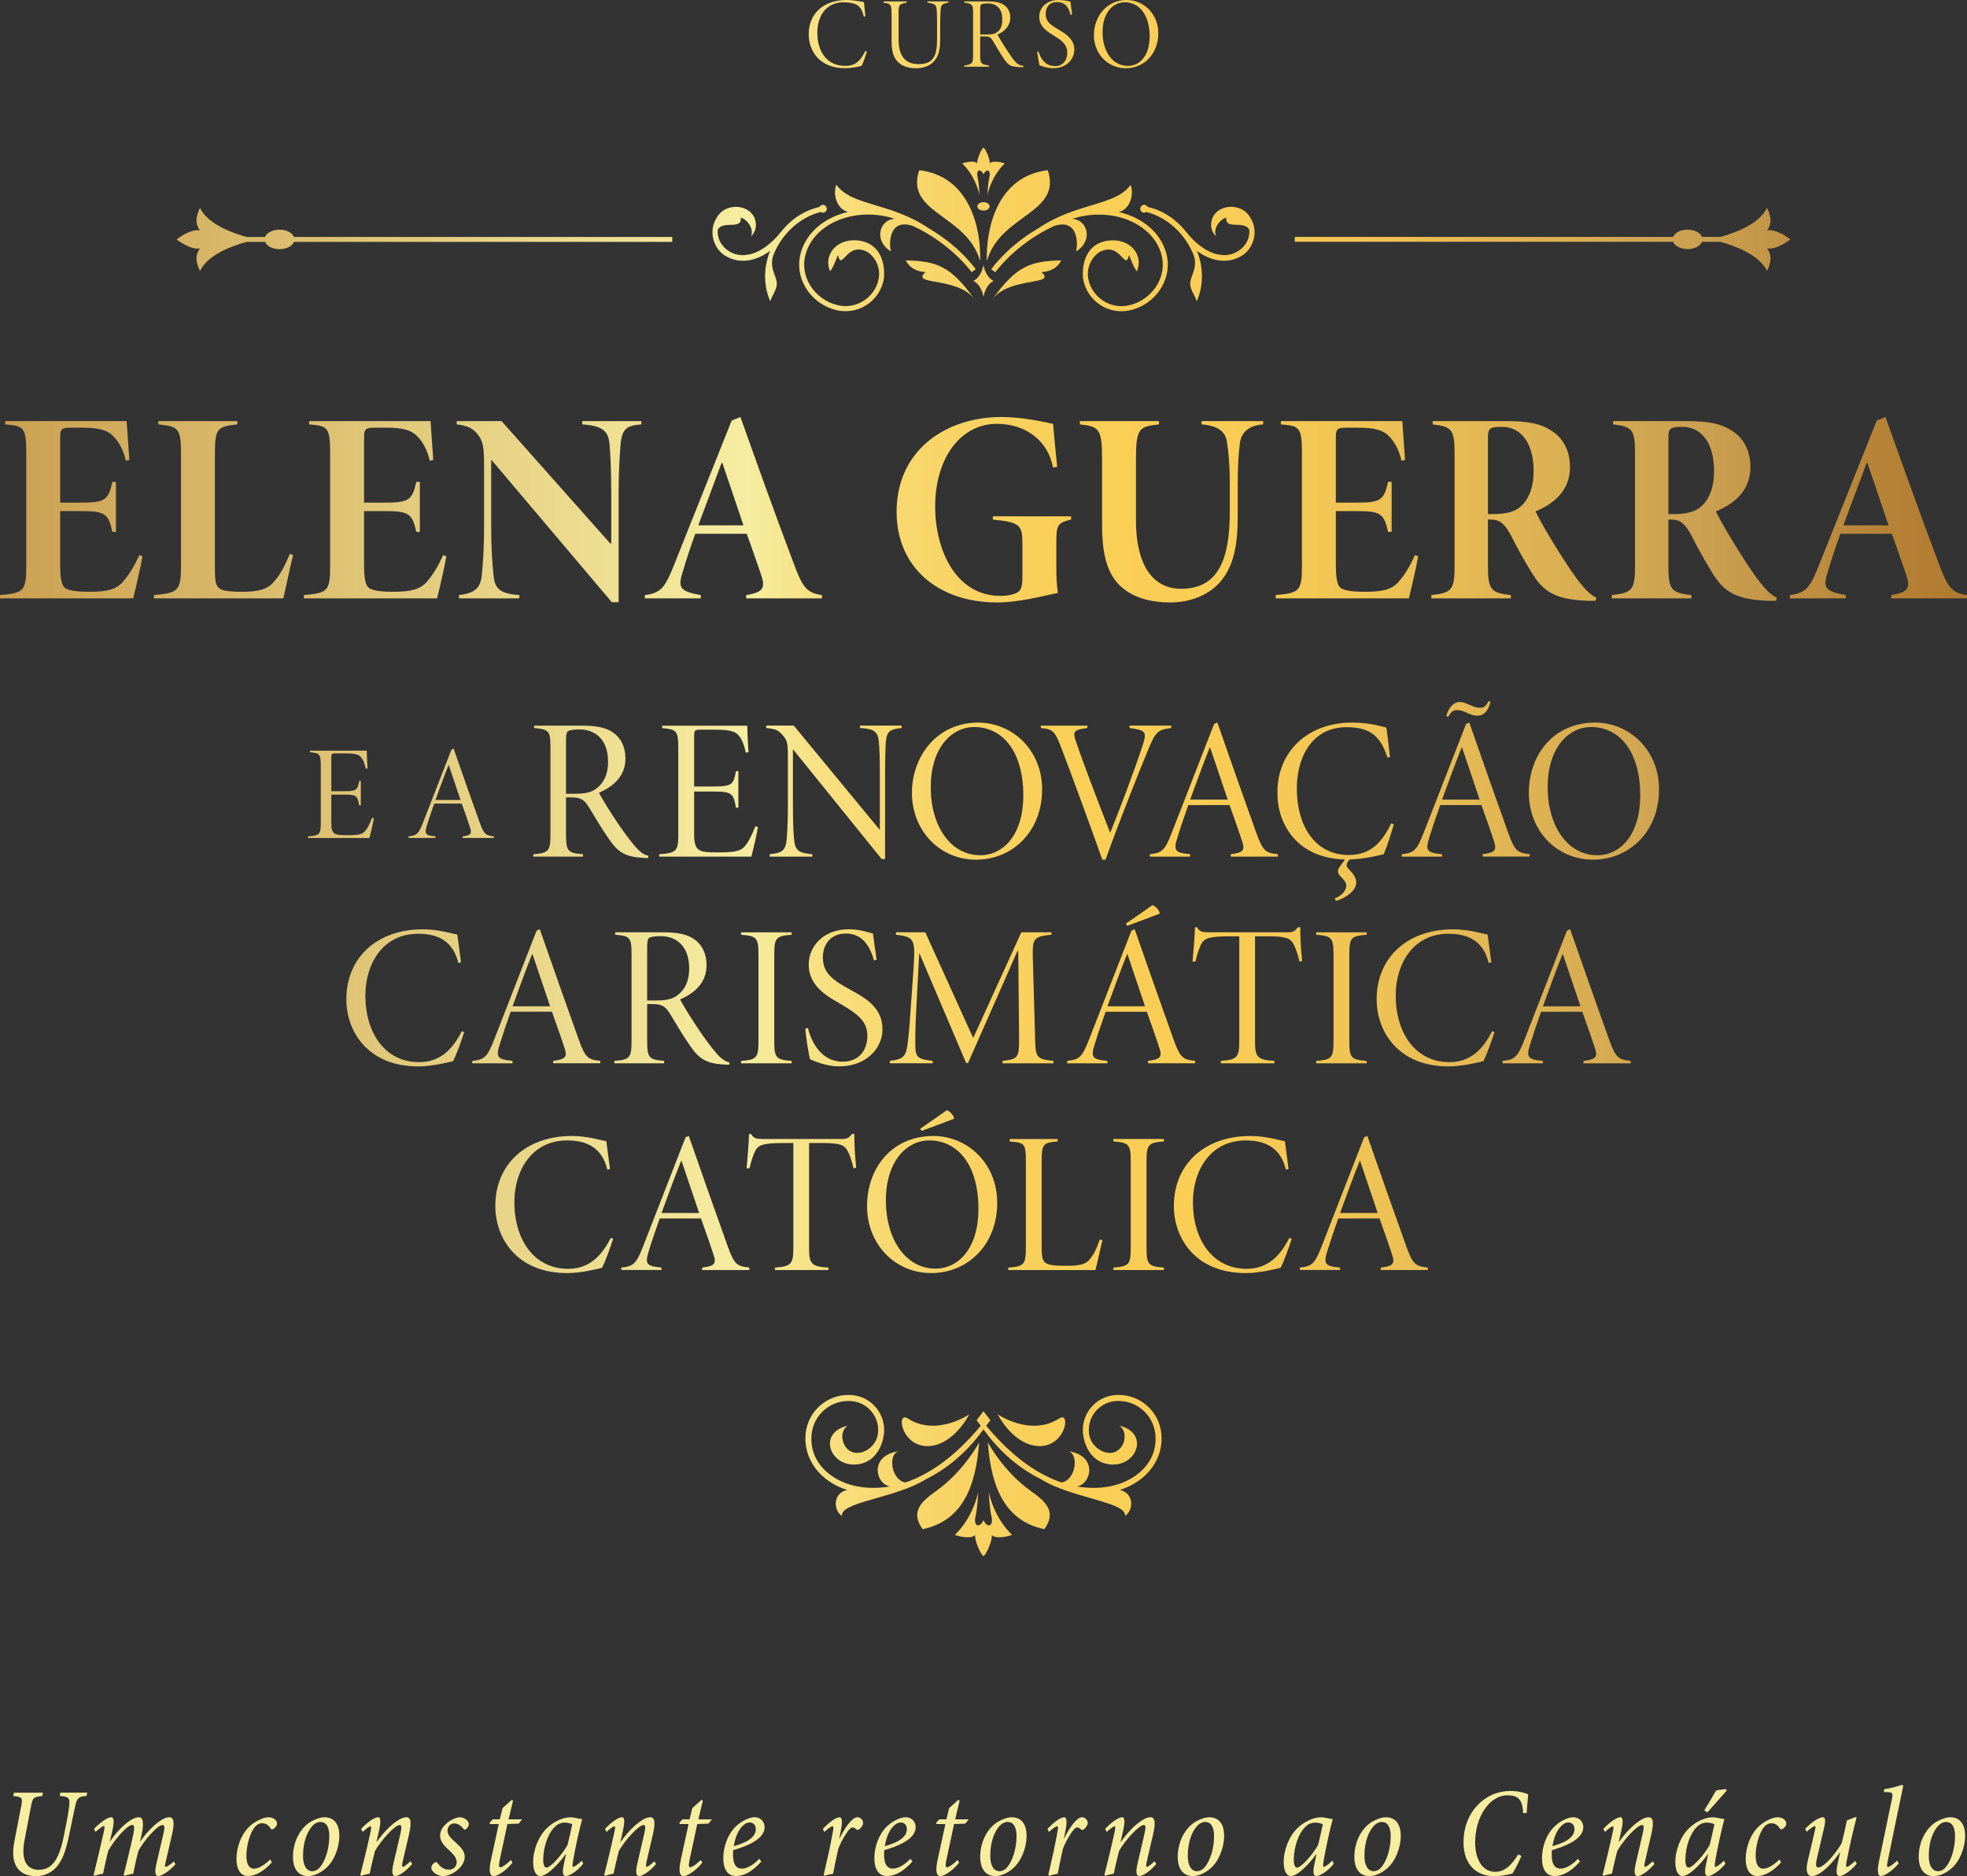 <svg xmlns="http://www.w3.org/2000/svg" xmlns:xlink="http://www.w3.org/1999/xlink" id="Camada_2" data-name="Camada 2" viewBox="0 0 647.27 617.29"><rect x="0" y="0" width="647.27" height="617.29" fill="#333333" stroke="none"/><defs><style>      .cls-1 {        fill: #f6eda0;      }      .cls-2 {        fill: url(#Gradiente_sem_nome_3);      }    </style><linearGradient id="Gradiente_sem_nome_3" data-name="Gradiente sem nome 3" x1="0" y1="255.98" x2="647.27" y2="255.98" gradientUnits="userSpaceOnUse"><stop offset="0" stop-color="#cba051"></stop><stop offset=".38" stop-color="#f6eda0"></stop><stop offset=".41" stop-color="#f7e286"></stop><stop offset=".45" stop-color="#f8d970"></stop><stop offset=".5" stop-color="#f9d261"></stop><stop offset=".54" stop-color="#f9cf57"></stop><stop offset=".61" stop-color="#face55"></stop><stop offset=".69" stop-color="#f0c454"></stop><stop offset=".81" stop-color="#d7ac52"></stop><stop offset=".86" stop-color="#cba051"></stop><stop offset=".87" stop-color="#ca9f50"></stop><stop offset=".95" stop-color="#b78438"></stop><stop offset="1" stop-color="#b07a30"></stop></linearGradient></defs><g id="Camada_1-2" data-name="Camada 1"><path class="cls-2" d="M266.12,11.27c0-6.91,4.99-11.27,12.46-11.27,2.64,0,4.66.56,5.72.69.17,1.52.3,3.34.5,4.69l-.53.1c-.59-2.02-1.09-3.47-2.94-4.17-1.06-.4-2.51-.56-3.74-.56-5.85,0-8.63,4.69-8.63,9.92,0,6.58,3.31,11.01,9.19,11.01,3.7,0,5.19-2.12,6.58-4.89l.53.16c-.3,1.09-1.26,3.9-1.75,4.73-.86.23-3.24.76-5.49.76-8.13,0-11.9-5.45-11.9-11.17ZM293.39,4.4v8.92c0,3.87.63,5.95,2.74,7.64,1.26.99,3.24,1.49,5.22,1.49,2.21,0,4.3-.56,5.78-2.05,1.92-1.95,2.25-4.53,2.25-7.6v-4.43c0-3.01.1-4.07.13-4.86.1-1.72.23-2.25,2.58-2.64v-.4h-6.91v.4c2.71.33,2.97.86,3.07,2.55.07.99.1,1.95.1,4.92v4.46c0,5.02-.86,8.3-6.02,8.3-4.79,0-6.64-3.07-6.64-8.16V4.4c0-2.88.23-3.07,2.68-3.54v-.4h-7.64v.4c2.45.43,2.64.66,2.64,3.54ZM325.45,21.95h-8.13v-.4c2.58-.4,2.88-.66,2.88-3.27V4.07c0-2.55-.23-2.81-2.88-3.21v-.4h7.9c2.25,0,4.03.36,5.22,1.22,1.19.79,2.02,2.28,2.02,4.07,0,2.71-1.82,4.59-4.23,5.65.63,1.12,2.15,3.64,3.14,5.12,1.12,1.72,1.98,2.97,2.74,3.8.83.89,1.39,1.16,2.71,1.39l-.1.4c-.26,0-1.06,0-1.29-.03-2.78-.17-3.44-.5-4.76-2.28-1.09-1.52-2.68-4.16-3.83-6.15-.86-1.45-1.22-1.65-2.91-1.65h-1.39v6.28c0,2.55.26,2.91,2.91,3.27v.4ZM322.55,11.34h2.02c1.65,0,2.58-.07,3.5-.73,1.32-.92,1.75-2.28,1.75-4.26,0-3.6-1.98-5.22-4.79-5.22-1.22,0-1.82.13-2.08.3-.3.2-.4.5-.4,1.55v8.36ZM346.74,22.44c3.87,0,6.78-2.68,6.78-6.15s-2.91-5.22-5.42-6.71c-2.58-1.52-4-2.55-4-5.09,0-1.95,1.12-3.8,3.6-3.8,3.01,0,4,1.88,4.59,4.2l.5-.1c-.23-1.55-.4-3.11-.53-4.26-.73-.13-1.98-.53-4-.53-3.74,0-6.28,2.41-6.28,5.52,0,3.34,2.71,4.92,5.19,6.44,2.31,1.42,4.03,2.81,4.03,5.36,0,2.21-1.19,4.43-4,4.43-3.41,0-4.89-2.78-5.45-4.79l-.46.1c.07.63.56,3.54.76,4.43.99.4,2.84.96,4.69.96ZM359.97,11.54c0-5.98,4.1-11.54,10.74-11.54,5.55,0,10.44,4.46,10.44,10.91,0,6.94-4.79,11.54-10.71,11.54s-10.48-4.76-10.48-10.91ZM362.81,10.58c0,6.48,3.37,11.11,8.36,11.11,3.9,0,7.14-3.37,7.14-9.75,0-7.14-3.47-11.2-8.23-11.2-3.83,0-7.27,3.44-7.27,9.85ZM40.41,191.47c-2.16,2.43-5.13,3.24-10.98,3.24-3.42,0-6.12-.27-7.56-.99-1.71-.72-2.07-3.51-2.07-8.46v-17.1h6.66c8.01,0,9.18.72,10.53,6.84h1.17v-16.47h-1.17c-1.35,6.12-2.52,6.84-10.53,6.84h-6.66v-21.51c0-2.7.54-3.15,3.33-3.15h3.69c5.85,0,8.28.81,10.17,2.52,2.07,1.89,3.69,4.95,4.41,8.37l1.17-.27c-.36-5.49-.81-11.16-.9-12.78H1.71v1.08c6.03.54,6.93.72,6.93,9.54v37.08c0,8.37-.9,8.82-8.64,9.54v1.08h43.83c.72-2.88,2.52-10.53,3.06-13.86l-1.08-.36c-1.62,3.69-3.42,6.57-5.4,8.82ZM90.07,191.47c-2.07,2.43-5.13,3.24-10.26,3.24-3.06,0-5.67-.18-6.93-.72-1.8-.9-2.16-2.16-2.16-6.93v-37.8c0-8.46.9-8.91,7.38-9.63v-1.08h-26.01v1.08c6.57.72,7.47,1.17,7.47,9.63v36.9c0,8.37-.99,8.91-8.91,9.63v1.08h42.57c.63-2.43,2.43-11.25,3.24-14.22l-1.08-.45c-1.8,4.41-3.42,7.2-5.31,9.27ZM146.89,183.01l-1.08-.36c-1.62,3.69-3.42,6.57-5.4,8.82-2.16,2.43-5.13,3.24-10.98,3.24-3.42,0-6.12-.27-7.56-.99-1.71-.72-2.07-3.51-2.07-8.46v-17.1h6.66c8.01,0,9.18.72,10.53,6.84h1.17v-16.47h-1.17c-1.35,6.12-2.52,6.84-10.53,6.84h-6.66v-21.51c0-2.7.54-3.15,3.33-3.15h3.69c5.85,0,8.28.81,10.17,2.52,2.07,1.89,3.69,4.95,4.41,8.37l1.17-.27c-.36-5.49-.81-11.16-.9-12.78h-39.96v1.08c6.03.54,6.93.72,6.93,9.54v37.08c0,8.37-.9,8.82-8.64,9.54v1.08h43.83c.72-2.88,2.52-10.53,3.06-13.86ZM161.81,151.42l39.51,46.71h2.25v-35.37c0-9.36.45-13.68.63-16.47.45-5.13,1.98-6.3,6.84-6.66v-1.08h-19.44v1.08c6.93.45,8.73,2.34,9,6.93.18,2.52.54,6.84.54,16.2v16.02h-.36l-35.73-40.23h-14.76v1.08c3.69.45,5.4,1.35,7.02,3.42,1.62,2.16,1.98,4.05,1.98,10.08v19.44c0,9.27-.45,13.14-.72,16.38-.36,4.5-2.25,6.21-7.56,6.84v1.08h19.89v-1.08c-7.11-.45-8.19-2.61-8.55-7.11-.27-2.97-.72-6.84-.72-16.11v-21.15h.18ZM222.05,185.26l18.72-46.89,2.88-1.17c5.67,15.93,11.34,31.77,17.28,47.52,3.15,8.64,4.5,10.35,9.54,11.07v1.08h-24.93v-1.08c6.21-.99,6.3-2.7,4.68-7.38-1.08-2.97-2.61-7.74-4.5-12.78h-16.92c-1.53,4.14-2.88,8.28-4.05,12.24-1.71,5.31-1.35,6.66,5.85,7.92v1.08h-18.45l.09-1.08c5.4-.72,6.66-2.52,9.81-10.53ZM229.79,172.84h14.85l-6.93-20.52h-.27c-2.61,6.93-5.13,13.86-7.65,20.52ZM328.16,198.22c7.02,0,14.76-2.07,19.98-3.15-.45-2.52-.54-5.4-.54-8.64v-8.46c0-5.49.72-6.03,4.86-7.02v-1.08h-25.74v1.08c9.09.9,9.72,1.8,9.72,8.19v10.8c0,2.7-.36,4.23-1.62,4.95-1.26.81-3.69,1.17-5.58,1.17-14.94,0-21.51-15.48-21.51-29.34,0-16.47,8.73-27.27,20.25-27.27,9.72,0,16.92,5.67,18.54,14.4l1.35-.27c-.63-6.3-1.08-10.98-1.35-14.13-3.06-.63-9.99-2.25-17.01-2.25-17.82,0-34.47,10.53-34.47,31.23,0,18.09,13.5,29.79,33.12,29.79ZM395.41,139.63c6.03.45,8.01,2.88,8.37,6.03.45,2.79.9,7.02.9,13.68v9.09c0,16.83-4.5,25.29-16.02,25.29-9.81,0-14.85-8.55-14.85-22.41v-20.34c0-10.08,1.08-10.62,7.56-11.34v-1.08h-26.01v1.08c6.21.72,7.29,1.26,7.29,11.34v21.69c0,10.53,1.98,16.83,6.75,20.79,4.32,3.6,10.17,4.77,15.66,4.77,6.48,0,12.51-2.34,16.29-6.57,4.77-5.4,5.94-12.51,5.94-21.96v-10.35c0-6.66.36-10.89.72-13.59.45-3.24,2.61-5.76,7.65-6.12v-1.08h-20.25v1.08ZM466.67,183.01l-1.08-.36c-1.62,3.69-3.42,6.57-5.4,8.82-2.16,2.43-5.13,3.24-10.98,3.24-3.42,0-6.12-.27-7.56-.99-1.71-.72-2.07-3.51-2.07-8.46v-17.1h6.66c8.01,0,9.18.72,10.53,6.84h1.17v-16.47h-1.17c-1.35,6.12-2.52,6.84-10.53,6.84h-6.66v-21.51c0-2.7.54-3.15,3.33-3.15h3.69c5.85,0,8.28.81,10.17,2.52,2.07,1.89,3.69,4.95,4.41,8.37l1.17-.27c-.36-5.49-.81-11.16-.9-12.78h-39.96v1.08c6.03.54,6.93.72,6.93,9.54v37.08c0,8.37-.9,8.82-8.64,9.54v1.08h43.83c.72-2.88,2.52-10.53,3.06-13.86ZM489.63,170.95v15.12c0,7.92.9,9,7.56,9.72v1.08h-26.19v-1.08c6.84-.72,7.65-1.8,7.65-9.72v-36.81c0-7.83-.81-8.91-7.2-9.63v-1.08h24.21c7.38,0,11.7.9,15.39,3.51,3.42,2.34,5.58,6.39,5.58,11.61,0,7.92-5.49,12.15-11.34,14.58,1.35,2.97,4.95,9,7.56,13.14,3.15,5.04,5.4,8.28,7.2,10.53,1.98,2.43,3.33,3.78,5.31,4.77l-.36.99h-2.52c-10.8-.45-14.58-2.97-18.45-9.27-1.98-3.15-4.5-7.65-7.02-12.6-1.8-3.24-3.33-4.86-6.39-4.86h-.99ZM489.63,169.15h1.44c4.32,0,7.38-.63,9.54-2.7,2.52-2.34,4.05-6.21,4.05-11.43,0-10.44-5.13-14.58-10.26-14.58-1.89,0-3.33.09-3.96.63-.63.45-.81,1.26-.81,3.06v25.02ZM584.74,196.69l-.36.99h-2.52c-10.8-.45-14.58-2.97-18.45-9.27-1.98-3.15-4.5-7.65-7.02-12.6-1.8-3.24-3.33-4.86-6.39-4.86h-.99v15.12c0,7.92.9,9,7.56,9.72v1.08h-26.19v-1.08c6.84-.72,7.65-1.8,7.65-9.72v-36.81c0-7.83-.81-8.91-7.2-9.63v-1.08h24.21c7.38,0,11.7.9,15.39,3.51,3.42,2.34,5.58,6.39,5.58,11.61,0,7.92-5.49,12.15-11.34,14.58,1.35,2.97,4.95,9,7.56,13.14,3.15,5.04,5.4,8.28,7.2,10.53,1.98,2.43,3.33,3.78,5.31,4.77ZM564.04,155.02c0-10.44-5.13-14.58-10.26-14.58-1.89,0-3.33.09-3.96.63-.63.45-.81,1.26-.81,3.06v25.02h1.44c4.32,0,7.38-.63,9.54-2.7,2.52-2.34,4.05-6.21,4.05-11.43ZM647.27,195.79v1.08h-24.93v-1.08c6.21-.99,6.3-2.7,4.68-7.38-1.08-2.97-2.61-7.74-4.5-12.78h-16.92c-1.53,4.14-2.88,8.28-4.05,12.24-1.71,5.31-1.35,6.66,5.85,7.92v1.08h-18.45l.09-1.08c5.4-.72,6.66-2.52,9.81-10.53l18.72-46.89,2.88-1.17c5.67,15.93,11.34,31.77,17.28,47.52,3.15,8.64,4.5,10.35,9.54,11.07ZM621.44,172.84l-6.93-20.52h-.27c-2.61,6.93-5.13,13.86-7.65,20.52h14.85ZM123.03,269.19l-.58-.13c-.58,1.42-1.24,3.02-2.04,4.04-.93,1.24-1.82,1.69-5.9,1.69-2.17,0-3.68,0-4.52-.62-.71-.58-.97-1.46-.97-3.55v-9.18h4.48c3.9,0,4.17.53,4.7,3.55h.53v-8.03h-.53c-.53,2.79-.71,3.37-4.79,3.37h-4.39v-11.04c0-1.24.13-1.42,1.37-1.42h2.93c3.55,0,4.79.31,5.63,1.46.58.71,1.02,1.82,1.42,3.59l.58-.13c-.09-1.55-.27-4.39-.27-5.81h-18.67v.53c3.19.31,3.55.49,3.55,4.75v18.45c0,3.81-.35,4.17-4.21,4.48v.53h20.22c.44-1.6,1.24-5.06,1.46-6.52ZM154.78,272.6c-.58-1.82-1.55-4.61-2.84-8.2h-9.05c-.98,2.75-1.73,4.97-2.35,7.01-.97,3.02-.58,3.46,2.75,3.77v.53h-8.83v-.53c2.66-.27,3.28-.8,4.79-4.66l9.31-23.9.71-.31c2.79,8.03,5.63,16.1,8.56,24.26,1.42,3.95,2.04,4.35,4.7,4.61v.53h-10.33v-.53c2.48-.31,3.15-.71,2.57-2.57ZM151.54,263.2l-3.86-11.44h-.09c-1.51,3.77-2.97,7.85-4.3,11.44h8.25ZM186.25,262.36v11.97c0,5.72.53,6.32,5.59,6.72v.8h-16.36v-.8c5.12-.4,5.65-1,5.65-6.72v-28.34c0-5.65-.53-5.99-5.39-6.45v-.8h15.5c4.99,0,8.12.6,10.58,2.33,2.39,1.66,3.99,4.52,3.99,8.51,0,5.59-3.73,9.11-8.72,11.24,1.26,2.46,4.12,6.92,6.12,9.91,2.26,3.33,4.06,5.72,5.59,7.52,1.93,2.26,3.06,2.93,4.59,3.33l-.13.73c-.6,0-1.2,0-1.66-.07-5.79-.27-8.31-1.93-11.04-5.92-2.46-3.46-4.86-7.58-6.92-10.98-1.33-2.06-2.39-2.99-5.65-2.99h-1.73ZM186.25,261.16h2.93c3.26,0,5.45-.4,7.18-1.8,2.53-2,3.73-4.79,3.73-8.78,0-7.32-4.26-10.58-9.38-10.58-1.73,0-3.19.2-3.73.53-.47.27-.73.93-.73,3.06v17.56ZM216.9,281.05v.8h30.33c.66-2.39,1.86-7.58,2.19-9.78l-.86-.2c-.86,2.13-1.86,4.52-3.06,6.05-1.4,1.86-2.73,2.53-8.85,2.53-3.26,0-5.52,0-6.78-.93-1.07-.86-1.46-2.2-1.46-5.32v-13.77h6.72c5.85,0,6.25.8,7.05,5.32h.8v-12.04h-.8c-.8,4.19-1.06,5.06-7.18,5.06h-6.59v-16.56c0-1.86.2-2.13,2.06-2.13h4.39c5.32,0,7.19.47,8.45,2.2.86,1.06,1.53,2.73,2.13,5.39l.86-.2c-.13-2.33-.4-6.59-.4-8.71h-28.01v.8c4.79.47,5.32.73,5.32,7.12v27.67c0,5.72-.53,6.25-6.32,6.72ZM267.31,281.05c-4.39-.4-5.65-1.06-5.99-4.86-.2-1.8-.4-4.99-.4-11.38v-18.16h.13l29.07,35.99h1.13v-27.87c0-5.85.13-8.65.27-10.78.27-3.46,1.53-4.12,5.19-4.46v-.8h-13.7v.8c4.66.27,5.85,1.13,6.19,4.59.2,1.93.33,4.79.33,10.64v18.16h-.13l-28.2-34.19h-9.05v.8c3.46.33,4.19.86,5.72,2.73,1.13,1.46,1.4,2.06,1.4,7.25v15.3c0,6.39-.27,9.58-.4,11.38-.33,3.79-1.73,4.52-5.59,4.86v.8h14.04v-.8ZM300.08,260.83c0-11.84,8.12-23.08,21.82-23.08,11.18,0,21.02,8.98,21.02,21.95,0,13.97-9.78,23.15-21.75,23.15s-21.09-9.58-21.09-22.02ZM306.27,258.96c0,12.97,6.59,22.42,16.3,22.42,7.72,0,14.17-6.85,14.17-19.69,0-14.3-6.72-22.48-16.16-22.48-7.52,0-14.3,6.92-14.3,19.76ZM357.81,239.54v-.8h-15.3v.8c3.92.33,4.59.93,6.78,6.65,4.33,11.38,8.98,24.15,13.44,36.65h1.06c5.06-14.04,11.91-31.13,14.04-36.19,2.39-5.92,3.26-6.59,7.58-7.12v-.8h-13.7v.8c5.26.73,5.65,1.26,4.46,5.19-3.13,9.65-8.32,23.08-10.78,29.14h-.13c-4.86-12.37-9.71-25.35-11.31-30.2-1-2.99-.53-3.59,3.86-4.12ZM413.45,274.13c2.13,5.92,3.06,6.52,7.05,6.92v.8h-15.5v-.8c3.73-.47,4.72-1.06,3.86-3.86-.86-2.73-2.33-6.92-4.26-12.31h-13.57c-1.46,4.12-2.6,7.45-3.53,10.51-1.46,4.52-.87,5.19,4.12,5.65v.8h-13.24v-.8c3.99-.4,4.92-1.2,7.18-6.99l13.97-35.86,1.06-.47c4.19,12.04,8.45,24.15,12.84,36.39ZM404,263.09l-5.79-17.16h-.13c-2.26,5.65-4.46,11.77-6.45,17.16h12.37ZM444.16,282.78c4.39-.13,9.51-1.26,11.18-1.73,1.06-2.46,2.46-6.85,3.33-9.85l-.86-.33c-2.99,6.12-6.59,10.44-14.04,10.44-10.78,0-17.03-9.25-17.03-21.89,0-10.38,5.05-20.16,16.36-20.16,7.38,0,11.18,2.66,13.44,9.98l.86-.13c-.4-3.33-.66-6.12-1.2-9.71-1.73-.4-5.39-1.66-11.24-1.66-14.64,0-24.68,9.51-24.61,23.15,0,10.38,6.52,21.49,22.22,21.89l-1.6,2.26c-1.2,1.46-.8,2.46.67,3.86.66.67,1.4,1.46,1.4,2.59-.07,1.33-1.26,3.13-3.86,4.12l.47.8c3.79-1.2,6.65-3.59,6.65-6.05,0-1.33-.66-2.53-2.26-4.19-1.06-1-1.26-1.66-.2-3.06l.33-.33ZM491.75,277.19c-.86-2.73-2.33-6.92-4.26-12.31h-13.57c-1.46,4.12-2.59,7.45-3.53,10.51-1.46,4.52-.86,5.19,4.12,5.65v.8h-13.24v-.8c3.99-.4,4.92-1.2,7.19-6.99l13.97-35.86,1.06-.47c4.19,12.04,8.45,24.15,12.84,36.39,2.13,5.92,3.06,6.52,7.05,6.92v.8h-15.5v-.8c3.72-.47,4.72-1.06,3.86-3.86ZM486.9,263.09l-5.79-17.16h-.13c-2.26,5.65-4.46,11.77-6.45,17.16h12.37ZM479.31,233.62c1.26,0,2,.33,2.99.73,1.53.73,2.73,1.13,3.86,1.13,1.6,0,3.33-.8,4.32-4.52l-.66-.33c-.6,1.4-1.46,2.26-2.66,2.26s-2.26-.4-3.46-.93c-1.66-.73-2.46-1-3.46-1-1.4,0-3.26,1.13-4.33,4.52l.67.4c.66-1.4,1.53-2.26,2.73-2.26ZM545.93,259.69c0,13.97-9.78,23.15-21.75,23.15s-21.09-9.58-21.09-22.02,8.12-23.08,21.82-23.08c11.18,0,21.02,8.98,21.02,21.95ZM539.74,261.69c0-14.3-6.72-22.48-16.16-22.48-7.52,0-14.3,6.92-14.3,19.76s6.59,22.42,16.3,22.42c7.72,0,14.17-6.85,14.17-19.69ZM137.86,349.46c-10.98,0-17.63-9.38-17.63-21.95,0-10.44,5.79-20.29,17.36-20.29,6.85,0,11.58,2.66,13.24,9.65l.87-.27c-.4-2.79-.67-5.45-1.2-9.11-1.66-.27-6.12-1.73-11.38-1.73-14.84,0-25.15,9.11-25.15,23.02,0,10.71,7.18,22.09,23.68,22.09,4.46,0,9.78-1.33,11.44-1.73,1.26-2.46,2.86-7.05,3.66-9.58l-.8-.27c-2.86,5.65-6.85,10.18-14.1,10.18ZM168.65,349.85h-13.24v-.8c3.99-.4,4.92-1.2,7.19-6.99l13.97-35.86,1.06-.47c4.19,12.04,8.45,24.15,12.84,36.39,2.13,5.92,3.06,6.52,7.05,6.92v.8h-15.5v-.8c3.72-.47,4.72-1.06,3.86-3.86-.86-2.73-2.33-6.92-4.26-12.31h-13.57c-1.46,4.12-2.59,7.45-3.53,10.51-1.46,4.52-.87,5.19,4.12,5.65v.8ZM168.65,331.1h12.37l-5.79-17.16h-.13c-2.26,5.65-4.46,11.77-6.45,17.16ZM218.54,349.85h-16.37v-.8c5.12-.4,5.65-1,5.65-6.72v-28.34c0-5.65-.53-5.99-5.39-6.45v-.8h15.5c4.99,0,8.12.6,10.58,2.33,2.39,1.66,3.99,4.52,3.99,8.51,0,5.59-3.73,9.11-8.71,11.24,1.26,2.46,4.12,6.92,6.12,9.91,2.26,3.33,4.06,5.72,5.59,7.52,1.93,2.26,3.06,2.93,4.59,3.33l-.13.73c-.6,0-1.2,0-1.66-.07-5.79-.27-8.32-1.93-11.04-5.92-2.46-3.46-4.86-7.58-6.92-10.98-1.33-2.06-2.39-2.99-5.65-2.99h-1.73v11.97c0,5.72.53,6.32,5.59,6.72v.8ZM212.95,329.17h2.93c3.26,0,5.46-.4,7.18-1.8,2.53-2,3.73-4.79,3.73-8.78,0-7.32-4.26-10.58-9.38-10.58-1.73,0-3.19.2-3.72.53-.47.27-.73.93-.73,3.06v17.56ZM260.5,307.55v-.8h-16.63v.8c5.19.4,5.72,1,5.72,6.72v28.07c0,5.72-.53,6.32-5.72,6.72v.8h16.63v-.8c-5.19-.4-5.72-1-5.72-6.72v-28.07c0-5.72.53-6.32,5.72-6.72ZM270.04,349.85c1.46.4,3.46,1,6.19,1,8.58,0,14.17-5.79,14.17-12.17,0-7.38-5.85-10.44-11.04-13.3-5.26-2.86-8.58-5.26-8.58-10.38,0-4.26,2.53-7.85,7.58-7.85,5.59,0,7.98,4.39,9.25,8.85l.86-.2c-.53-3.59-.93-6.25-1.2-8.65-1.73-.4-4.19-1.4-7.98-1.4-8.18,0-13.17,5.45-13.17,11.64,0,7.52,7.05,10.91,10.78,13.1,4.86,2.93,8.52,5.26,8.52,10.31s-2.99,8.51-8.18,8.51c-7.12,0-10.38-6.79-11.38-11.11l-.87.27c.13,1.93,1.13,8.91,1.6,10.05.66.33,1.66.73,3.46,1.33ZM335.07,312.93l.27,28.07c.07,6.98-.2,7.45-5.45,8.05v.8h16.76v-.8c-5.72-.6-5.92-1.06-6.05-8.05l-.73-25.68c-.2-6.65.27-7.18,6.12-7.78v-.8h-9.91l-15.83,34.79-15.77-34.79h-9.65v.8c5.99.73,6.45,1.33,5.79,11.04l-1,14.1c-.47,6.85-.73,9.58-1.2,12.24-.47,2.59-1.53,3.73-5.59,4.12v.8h14.1v-.8c-4.32-.47-5.65-.93-5.72-4.52-.07-3.19,0-6.85.27-11.77l1-18.96h.13l15.3,35.92h.66l16.23-36.79h.27ZM381.58,300.63v-.4c-.2-.8-1.53-2.33-2.39-2.39-2.13,1.53-5.72,3.99-8.72,6.05l.47.73,10.64-3.99ZM381.65,345.2c-.87-2.73-2.33-6.92-4.26-12.31h-13.57c-1.46,4.12-2.6,7.45-3.53,10.51-1.46,4.52-.86,5.19,4.12,5.65v.8h-13.24v-.8c3.99-.4,4.92-1.2,7.18-6.99l13.97-35.86,1.06-.47c4.19,12.04,8.45,24.15,12.84,36.39,2.13,5.92,3.06,6.52,7.05,6.92v.8h-15.5v-.8c3.73-.47,4.72-1.06,3.86-3.86ZM376.79,331.1l-5.79-17.16h-.13c-2.26,5.65-4.46,11.77-6.45,17.16h12.37ZM427.88,305.08h-.8c-.93,1.26-1.6,1.66-3.26,1.66h-26.34c-1.73,0-2.79-.2-3.59-1.66h-.66c-.13,3.33-.47,7.65-.8,11.31h.93c.67-2.73,1.26-4.46,1.93-5.79.93-1.8,2.4-2.53,9.05-2.53h3.46v34.39c0,5.19-.53,6.25-6.05,6.59v.8h17.63v-.8c-5.85-.33-6.39-1.4-6.39-6.59v-34.39h4.59c5.79,0,7.05.73,8.05,2.53.66,1.2,1.26,2.79,2,5.79l.86-.2c-.4-3.66-.67-8.38-.6-11.11ZM449.73,307.55v-.8h-16.63v.8c5.19.4,5.72,1,5.72,6.72v28.07c0,5.72-.53,6.32-5.72,6.72v.8h16.63v-.8c-5.19-.4-5.72-1-5.72-6.72v-28.07c0-5.72.53-6.32,5.72-6.72ZM476.91,349.46c-10.98,0-17.63-9.38-17.63-21.95,0-10.44,5.79-20.29,17.36-20.29,6.85,0,11.58,2.66,13.24,9.65l.86-.27c-.4-2.79-.67-5.45-1.2-9.11-1.66-.27-6.12-1.73-11.38-1.73-14.84,0-25.15,9.11-25.15,23.02,0,10.71,7.18,22.09,23.68,22.09,4.46,0,9.78-1.33,11.44-1.73,1.26-2.46,2.86-7.05,3.66-9.58l-.8-.27c-2.86,5.65-6.85,10.18-14.1,10.18ZM536.58,349.06v.8h-15.5v-.8c3.72-.47,4.72-1.06,3.86-3.86-.87-2.73-2.33-6.92-4.26-12.31h-13.57c-1.46,4.12-2.59,7.45-3.53,10.51-1.46,4.52-.86,5.19,4.12,5.65v.8h-13.24v-.8c3.99-.4,4.92-1.2,7.19-6.99l13.97-35.86,1.06-.47c4.19,12.04,8.45,24.15,12.84,36.39,2.13,5.92,3.06,6.52,7.05,6.92ZM520.08,331.1l-5.79-17.16h-.13c-2.26,5.65-4.46,11.77-6.45,17.16h12.37ZM186.89,417.46c-10.98,0-17.63-9.38-17.63-21.95,0-10.44,5.79-20.29,17.36-20.29,6.85,0,11.57,2.66,13.24,9.65l.86-.27c-.4-2.79-.66-5.45-1.2-9.11-1.66-.27-6.12-1.73-11.38-1.73-14.83,0-25.15,9.11-25.15,23.02,0,10.71,7.18,22.09,23.68,22.09,4.46,0,9.78-1.33,11.44-1.73,1.26-2.46,2.86-7.05,3.66-9.58l-.8-.27c-2.86,5.65-6.85,10.18-14.1,10.18ZM246.56,417.06v.8h-15.5v-.8c3.73-.47,4.72-1.06,3.86-3.86-.87-2.73-2.33-6.92-4.26-12.31h-13.57c-1.46,4.12-2.6,7.45-3.53,10.51-1.46,4.52-.87,5.19,4.12,5.65v.8h-13.24v-.8c3.99-.4,4.92-1.2,7.18-6.99l13.97-35.86,1.06-.47c4.19,12.04,8.45,24.15,12.84,36.39,2.13,5.92,3.06,6.52,7.05,6.92ZM230.06,399.1l-5.79-17.16h-.13c-2.26,5.65-4.46,11.77-6.45,17.16h12.37ZM255,417.06v.8h17.63v-.8c-5.85-.33-6.39-1.4-6.39-6.59v-34.39h4.59c5.79,0,7.05.73,8.05,2.53.66,1.2,1.26,2.79,2,5.79l.86-.2c-.4-3.66-.66-8.38-.6-11.11h-.8c-.93,1.26-1.6,1.66-3.26,1.66h-26.34c-1.73,0-2.8-.2-3.59-1.66h-.66c-.13,3.33-.47,7.65-.8,11.31h.93c.66-2.73,1.26-4.46,1.93-5.79.93-1.8,2.39-2.53,9.05-2.53h3.46v34.39c0,5.19-.53,6.25-6.05,6.59ZM306.4,418.86c-11.97,0-21.09-9.58-21.09-22.02s8.12-23.08,21.82-23.08c11.18,0,21.02,8.98,21.02,21.95,0,13.97-9.78,23.15-21.75,23.15ZM321.97,397.7c0-14.3-6.72-22.48-16.16-22.48-7.52,0-14.3,6.92-14.3,19.76s6.59,22.42,16.3,22.42c7.72,0,14.17-6.85,14.17-19.69ZM313.92,367.7c-.27-.8-1.53-2.33-2.39-2.39-2.13,1.53-5.72,3.99-8.72,6.05l.47.73,10.64-3.99v-.4ZM362.79,408.02l-.93-.2c-.93,2.99-2.06,5.06-3.26,6.52-1.46,1.8-3.66,2.13-7.98,2.13-3.06,0-5.19-.13-6.45-.87-1.13-.73-1.4-2.13-1.4-5.92v-27.47c0-5.92.53-6.25,5.26-6.65v-.8h-15.77v.8c4.99.4,5.32.73,5.32,6.65v28.01c0,5.85-.53,6.45-5.79,6.85v.8h28.67c.66-2.33,1.86-8.18,2.33-9.84ZM366.37,375.55c5.19.4,5.72,1,5.72,6.72v28.07c0,5.72-.53,6.32-5.72,6.72v.8h16.63v-.8c-5.19-.4-5.72-1-5.72-6.72v-28.07c0-5.72.53-6.32,5.72-6.72v-.8h-16.63v.8ZM410.18,417.46c-10.98,0-17.63-9.38-17.63-21.95,0-10.44,5.79-20.29,17.36-20.29,6.85,0,11.57,2.66,13.24,9.65l.86-.27c-.4-2.79-.66-5.45-1.2-9.11-1.66-.27-6.12-1.73-11.38-1.73-14.83,0-25.15,9.11-25.15,23.02,0,10.71,7.18,22.09,23.68,22.09,4.46,0,9.78-1.33,11.44-1.73,1.26-2.46,2.86-7.05,3.66-9.58l-.8-.27c-2.86,5.65-6.85,10.18-14.1,10.18ZM469.85,417.06v.8h-15.5v-.8c3.73-.47,4.72-1.06,3.86-3.86-.86-2.73-2.33-6.92-4.26-12.31h-13.57c-1.46,4.12-2.59,7.45-3.53,10.51-1.46,4.52-.86,5.19,4.12,5.65v.8h-13.24v-.8c3.99-.4,4.92-1.2,7.18-6.99l13.97-35.86,1.06-.47c4.19,12.04,8.45,24.15,12.84,36.39,2.13,5.92,3.06,6.52,7.05,6.92ZM453.35,399.1l-5.79-17.16h-.13c-2.26,5.65-4.46,11.77-6.45,17.16h12.37ZM221.21,77.96h-124.48c-.55-1.38-2.46-2.4-4.76-2.4s-4.21,1.02-4.76,2.4h-6.05c-4.68-1.28-12.8-4.2-15.36-9.58-1.55,3.3-1.49,5.44,0,7.41-3.27-.56-7.68,2.98-7.68,2.98,0,0,4.41,3.54,7.68,2.98-1.49,1.97-1.55,4.1,0,7.41,2.56-5.39,10.68-8.31,15.37-9.58h6.05c.55,1.38,2.46,2.4,4.76,2.4s4.21-1.02,4.76-2.4h124.48v-1.6ZM555.3,81.97c2.29,0,4.21-1.02,4.76-2.4h6.05c4.68,1.28,12.81,4.2,15.37,9.58,1.55-3.3,1.49-5.44,0-7.41,3.26.56,7.68-2.98,7.68-2.98,0,0-4.41-3.54-7.68-2.98,1.49-1.97,1.55-4.1,0-7.41-2.56,5.39-10.68,8.31-15.36,9.58h-6.05c-.55-1.38-2.46-2.4-4.76-2.4s-4.21,1.02-4.76,2.4h-124.48v1.6h124.48c.55,1.38,2.46,2.4,4.76,2.4ZM322.32,64.13s-.09-3.51-.64-5.89c-.55-2.38,1.01-2.93,1.95-.85.95-2.07,2.5-1.52,1.95.85-.55,2.38-.64,5.89-.64,5.89,1.62-6.89,5.7-10.34,5.7-10.34-1.74-.64-4.3-.95-5,0,.31-1.1-1.34-4.94-2.01-5.18-.67.24-2.32,4.09-2.01,5.18-.7-.95-3.26-.64-5,0,0,0,4.09,3.45,5.7,10.34ZM323.64,66.52c-1.12,0-2.02.62-2.02,1.38s.91,1.38,2.02,1.38,2.02-.62,2.02-1.38-.91-1.38-2.02-1.38ZM322.53,85.97c.37-10.3-3.13-27.95-20.05-29.98-4.78,14.34,15.82,14.53,20.05,29.98ZM263.51,83.24c-1.08,3.81-.52,7.84,1.58,11.36,2.27,3.8,6.05,6.53,10.38,7.49.93.21,1.86.3,2.77.3,5.86,0,11.15-4.06,12.47-10.01.17-.76.24-1.52.24-2.28h0c0-5.37-2.43-10.61-9.19-11.03-6.76-.41-10.83,5.03-8.62,10.21,1.45-1.79,2.14-4.69,2.62-5.31,1.31,5.54,2.83-4.91,9.82-.99.92.65,1.71,1.47,2.34,2.45,1.25,1.97,1.66,4.3,1.16,6.58-1.33,5.98-7.28,9.78-13.26,8.44-3.89-.86-7.28-3.31-9.32-6.72-1.86-3.12-2.36-6.7-1.41-10.06,1.21-4.25,4.13-7.75,8.47-10.13,5.78-3.16,13.3-3.83,20.12-1.78.25.08.48.17.73.25-5.01.21-7.05,7.2-1.21,10.71-.62-1.65-1.18-11.18,7.25-8.36,12.62,5.86,19.19,15.08,19.27,15.18l1.36-.95c-.28-.4-5.37-7.59-15.35-13.4-12.73-8.69-25.42-7.31-30.52-14.4-1.15,2.9-.08,7.85,3.81,8.95-2.21.53-4.33,1.29-6.26,2.35-4.73,2.59-7.94,6.44-9.27,11.13ZM239.17,84.44c4.76,2.6,10.14,1.18,14.24-1.92-1.95,4.94-2.27,10.47-.36,15.58.12.39.25.75.39,1.06,1.06-2.99,2.94-4.6,1.84-7.63-1.02-2.79-1.81-4.82-.75-7.71,2.73-6.7,8.3-12.17,15.52-14.09.21.15.45.25.72.25.71,0,1.29-.58,1.29-1.29s-.58-1.29-1.29-1.29c-.49,0-.9.28-1.12.69-5.11,1.15-9.5,4.18-12.67,8.22v-.03c-2.59,3.39-6.89,7-11.02,7.53-5.33,1-10.28-3.3-9.77-8.23,1.74-3.22,7.96.25,7.59-3.98,1.83.45,4.49,3.45,3.33,6.19.83-.75,1.4-1.83,1.59-2.99.74-7.38-9.63-9.13-12.89-3.11-2.78,4.22-1.15,10.45,3.36,12.76ZM320.69,98.46c-7.82-10.94-12.48-12.56-22.62-12.79,1.93,3.96,6.53,3.84,6.53,3.84-5.33,4.53,10.48,1.4,16.09,8.94ZM324.74,85.97c4.23-15.45,24.83-15.63,20.05-29.98-16.92,2.02-20.41,19.68-20.05,29.98ZM372.05,60.81c-5.1,7.1-17.79,5.72-30.52,14.4-9.98,5.8-15.08,13-15.35,13.4l1.36.95c.08-.11,6.64-9.33,19.27-15.18,8.43-2.82,7.87,6.72,7.25,8.36,5.84-3.51,3.8-10.51-1.21-10.71.25-.08.48-.17.73-.25,6.82-2.05,14.35-1.38,20.12,1.78,4.33,2.38,7.26,5.88,8.47,10.13.95,3.36.45,6.94-1.41,10.06-2.03,3.41-5.43,5.86-9.32,6.72-5.98,1.33-11.93-2.46-13.26-8.44-.51-2.28-.09-4.61,1.16-6.58.62-.98,1.42-1.8,2.34-2.45,7-3.92,8.52,6.52,9.82.99.48.62,1.17,3.52,2.62,5.31,2.21-5.17-1.86-10.62-8.62-10.21-6.76.41-9.19,5.65-9.19,11.03h0c0,.75.07,1.51.24,2.27,1.32,5.95,6.62,10.01,12.47,10.01.91,0,1.84-.1,2.77-.3,4.33-.96,8.11-3.69,10.38-7.49,2.1-3.52,2.66-7.56,1.58-11.36-1.33-4.68-4.53-8.53-9.27-11.13-1.93-1.06-4.05-1.82-6.26-2.35,3.89-1.1,4.96-6.06,3.81-8.95ZM376.51,67.4c-.71,0-1.29.58-1.29,1.29s.58,1.29,1.29,1.29c.27,0,.52-.1.72-.25,7.22,1.91,12.79,7.39,15.52,14.09,1.06,2.88.26,4.91-.75,7.71-1.1,3.03.78,4.64,1.84,7.63.14-.31.26-.67.39-1.06,1.91-5.11,1.6-10.63-.36-15.58,4.1,3.11,9.48,4.52,14.24,1.92,4.5-2.3,6.13-8.54,3.36-12.76-3.27-6.02-13.63-4.27-12.89,3.11.19,1.16.76,2.24,1.59,2.99-1.16-2.74,1.51-5.74,3.33-6.19-.38,4.23,5.85.75,7.59,3.98.51,4.92-4.43,9.23-9.77,8.23-4.13-.53-8.43-4.13-11-7.53v.03c-3.18-4.04-7.58-7.07-12.68-8.22-.22-.4-.63-.69-1.12-.69ZM349.2,85.67c-10.14.23-14.8,1.85-22.62,12.79,5.61-7.54,21.42-4.41,16.09-8.94,0,0,4.6.12,6.53-3.84ZM320.3,92.42c1.61.74,2.86,2.73,3.33,5.27.47-2.54,1.73-4.52,3.33-5.27-1.61-.74-2.86-2.73-3.33-5.27-.47,2.54-1.73,4.52-3.33,5.27ZM322.21,474.56s-4.92,9.41-14.12,15.98c-4.62,3.3-8.75,6.68-4.49,12.58,12.69-2.63,17.51-13.35,18.6-28.56ZM306.48,475.71c5.84-.75,10.32-6.34,12.51-10.39,0,0-10.76,7.48-20.3,1.37-4.03-2.58-1.99,10.27,7.79,9.02ZM325.4,491.08s.12,4.72.86,7.92c.74,3.2-1.35,3.94-2.63,1.15-1.27,2.79-3.37,2.05-2.63-1.15.74-3.2.86-7.92.86-7.92-2.18,9.27-7.67,13.91-7.67,13.91,2.34.86,5.79,1.27,6.73,0-.41,1.48,1.81,6.65,2.71,6.98.9-.33,3.12-5.5,2.71-6.98.94,1.27,4.39.86,6.73,0,0,0-5.5-4.64-7.67-13.91ZM339.18,490.54c-9.19-6.57-14.12-15.98-14.12-15.98,1.09,15.21,5.91,25.94,18.6,28.56,4.27-5.91.13-9.29-4.49-12.58ZM340.79,475.71c9.78,1.25,11.82-11.6,7.79-9.02-9.54,6.11-20.3-1.37-20.3-1.37,2.19,4.05,6.67,9.64,12.51,10.39ZM377.06,462.17c-2.55-2.1-5.69-3.21-8.95-3.21-.47,0-.94.02-1.41.07-5.91.58-10.34,5.56-10.38,11.37h0s0,0,0,0c0,.08,0,.15,0,.23,0,.22.01.45.03.69,0,.1,0,.19.01.29.01.11.03.21.05.31.02.16.05.33.07.5.01.05.02.11.03.16.68,3.97,3.25,8.88,9.13,9.27,8.67.57,12.56-10.55,2.67-12.76,3.52,2.22,1.55,9.55-3.77,8.9-.34-.06-.68-.11-1.01-.21,0,0-.02,0-.02,0-2.76-.87-4.88-3.31-5.18-6.36-.51-5.23,3.33-9.91,8.56-10.42,3.23-.31,6.4.64,8.91,2.71,2.51,2.06,4.07,4.98,4.39,8.21.9,9.21-6.38,15.13-14,16.91-2.87.67-6.9,1.09-11.76.24,5.03-1.07,6.55-10.24-2.77-11.56,3.58,1.24,2.13,9.68-2.38,10.24-7.24-2.45-15.76-7.83-24.75-18.65l1.37-1.81-2.27-3-2.27,3,1.37,1.81c-8.99,10.82-17.51,16.2-24.75,18.65-4.52-.56-5.96-9-2.38-10.24-9.32,1.33-7.81,10.5-2.77,11.56-4.86.85-8.89.43-11.76-.24-7.62-1.78-14.9-7.7-14-16.91.32-3.23,1.88-6.15,4.39-8.21,2.51-2.06,5.68-3.02,8.91-2.71,5.23.51,9.07,5.19,8.56,10.42-.3,3.05-2.42,5.49-5.18,6.36,0,0-.02,0-.02,0-.32.1-.67.15-1.01.21-5.33.65-7.29-6.69-3.77-8.9-9.89,2.22-6.01,13.34,2.67,12.76,5.88-.39,8.45-5.29,9.13-9.27.01-.05.02-.11.03-.16.03-.17.05-.34.07-.5.01-.1.04-.21.05-.31,0-.1,0-.19.01-.29.02-.24.03-.46.03-.69,0-.08,0-.15,0-.23,0,0,0,0,0,0h0c-.04-5.81-4.47-10.79-10.38-11.37-.47-.05-.94-.07-1.41-.07-3.26,0-6.39,1.12-8.95,3.21-2.92,2.4-4.73,5.79-5.1,9.54-.81,8.3,4.73,15.68,13.65,18.51-4.63,1.03-4.66,6.53-1.69,8.58-.79-4.62,17.73-5.87,27.61-12.1,6.48-3.21,13.18-8.39,18.96-16.43,5.78,8.05,12.47,13.23,18.96,16.43,9.88,6.23,28.39,7.48,27.61,12.1,2.97-2.05,2.94-7.55-1.69-8.58,8.92-2.83,14.47-10.21,13.65-18.51-.37-3.76-2.18-7.15-5.1-9.54Z"></path><g><path class="cls-1" d="M28.47,590.9c-2.35.17-2.98.63-3.48,2.35-.33,1.26-.75,3.31-1.51,7.01l-.75,3.61c-.96,4.45-1.97,8.18-4.41,10.7-1.8,1.89-4.24,2.73-6.42,2.73s-4.2-.55-5.71-2.1c-1.68-1.8-2.35-4.7-1.47-9.31l2.22-11.41c.63-3.15.33-3.23-2.6-3.57l.25-1.09h9.57l-.25,1.09c-2.85.34-3.15.42-3.74,3.57l-2.1,10.99c-1.38,7.26,1.22,9.73,4.66,9.73,4.62,0,6.84-3.82,8.35-11.5l.67-3.44c.75-3.65,1.01-5.71,1.09-6.97.12-1.8-.5-2.18-3.19-2.39l.21-1.09h8.85l-.25,1.09Z"></path><path class="cls-1" d="M57.72,613.39c-2.01,2.31-4.53,3.86-5.66,3.86-.92,0-1.3-1.09-.55-4.24l2.35-10.03c.42-1.76.25-2.52-.34-2.52-1.85,0-6.5,5.66-7.97,8.52-.54,1.93-1.22,4.99-1.72,7.51-1.01.13-2.1.42-2.85.67l-.29-.25c1.05-4.41,2.18-8.77,3.11-13.05.54-2.56.42-3.44-.25-3.44-1.8,0-6.42,5.58-7.93,8.56-.54,1.97-1.17,5.04-1.72,7.51-1.05.13-1.97.42-2.85.67l-.25-.25c1.13-4.57,2.22-9.23,3.31-13.97.42-1.76.34-2.14.04-2.14-.34,0-1.64.92-2.73,1.93l-.5-.97c2.18-2.31,4.57-3.86,5.66-3.86.97,0,1.13,1.43.21,5.2l-.63,2.73h.08c2.77-4.11,5.5-6.21,6.97-7.09.92-.55,1.76-.84,2.48-.84,1.05,0,1.97,1.01.84,6.08l-.42,1.85h.08c2.64-3.82,5.33-6.08,7.13-7.13.96-.59,1.8-.8,2.43-.8.8,0,2.06.5.88,5.58l-2.22,9.57c-.21.88-.13,1.18.08,1.18.38,0,1.68-.8,2.73-1.8l.5.96Z"></path><path class="cls-1" d="M89.48,612.72c-2.56,2.94-5.5,4.53-7.85,4.53s-3.82-2.01-3.82-5.66,1.47-7.93,4.15-10.53c1.64-1.64,4.57-3.15,6.34-3.15s2.85,1.05,2.85,2.06c.04.59-.38,1.3-1.22,1.8-.38.25-.63.21-.88-.17-.8-1.26-1.68-1.72-2.85-1.72-1.26,0-2.35.92-3.19,2.56-1.05,1.93-1.93,5.2-1.93,8.14,0,2.64.84,4.24,2.48,4.24,1.93,0,4.24-1.89,5.33-3.02l.59.92Z"></path><path class="cls-1" d="M96.4,611.04c0-5.54,2.73-9.78,5.79-11.62,1.47-.88,3.23-1.51,4.57-1.51,3.27,0,4.91,2.35,4.91,6.13s-1.68,8.26-4.45,10.66c-1.64,1.47-3.86,2.56-5.87,2.56-3.65,0-4.95-3.06-4.95-6.21ZM104,615.36c1.97-.8,4.36-5.58,4.36-11.24,0-3.15-1.09-4.66-2.94-4.66-.5,0-.92.13-1.38.34-1.55.71-4.32,4.24-4.32,10.87,0,3.02,1.09,4.99,3.06,4.99.46,0,.84-.13,1.22-.29Z"></path><path class="cls-1" d="M135.63,613.31c-2.22,2.56-4.49,3.94-5.54,3.94-.96,0-1.34-1.05-.59-4.24.75-3.27,1.55-6.55,2.27-9.78.5-2.14.34-2.77-.21-2.77-1.64,0-6.17,5.04-8.18,8.56-.5,2.06-1.22,4.91-1.72,7.43-.92.17-2.06.46-2.85.71l-.25-.25c.92-3.57,2.31-9.31,3.36-14.14.34-1.47.25-1.89,0-1.89-.33,0-1.51.84-2.56,1.85l-.55-.97c2.18-2.35,4.49-3.86,5.58-3.86.97,0,1.01,1.47.21,4.99l-.71,3.11h.09c3.1-4.36,5.83-6.42,7.34-7.3.92-.55,1.76-.8,2.39-.8,1.01,0,2.06.67.88,5.66-.67,2.94-1.38,6-2.1,9.02-.25,1.22-.21,1.64.04,1.64.33,0,1.47-.76,2.52-1.85l.59.92Z"></path><path class="cls-1" d="M141.94,614.48c0-.67.5-1.3,1.09-1.64.46-.29.71-.21.96.13,1.09,1.55,2.39,2.18,3.73,2.18s2.56-.92,2.56-2.43c0-1.09-.42-1.97-2.22-3.69-1.68-1.51-3.23-3.06-3.23-4.99,0-1.39.5-2.69,2.18-4.15,1.05-.92,2.94-1.97,4.36-1.97s2.94,1.17,2.9,2.27c0,.59-.34,1.18-.97,1.64-.33.25-.54.21-.8-.13-.75-.97-1.76-1.76-3.06-1.76-1.17,0-2.14.97-2.18,2.43,0,1.34,1.09,2.43,2.52,3.69,2.22,1.97,3.15,3.23,3.15,4.91,0,3.11-4.03,6.29-7.18,6.29-1.72,0-3.82-1.38-3.82-2.77Z"></path><path class="cls-1" d="M170.66,600.01l-3.69.13-2.56,11.96c-.38,1.8-.17,2.27.21,2.27.71,0,2.56-1.38,3.48-2.39l.55.84c-1.26,1.72-4.41,4.45-6.29,4.45-1.01,0-1.68-1.3-.8-5.33l2.56-11.79h-2.9l-.12-.42,1.01-1.13h2.35l.92-3.73,3.02-2.69.42.25-1.47,6.17h4.45l-1.13,1.43Z"></path><path class="cls-1" d="M191.93,613.18c-1.97,2.52-4.61,4.07-5.75,4.07-.8,0-1.26-.76-.71-3.48l.76-3.73h-.09c-1.43,2.06-3.15,3.94-4.82,5.37-1.26,1.09-2.56,1.85-3.61,1.85s-2.27-1.3-2.27-4.57c0-4.2,1.89-8.77,4.66-11.33,2.01-1.89,4.99-3.44,7.59-3.44.63,0,1.34.13,2.18.29.54.13,1.09.25,1.59.25l.08.17c-.8,2.98-2.1,8.6-2.98,13.68-.25,1.51-.17,1.93.04,1.93.38,0,1.8-.97,2.85-2.06l.46,1.01ZM186.77,606.97c.5-2.06,1.22-5.08,1.55-6.76-.59-.29-1.51-.55-2.48-.55s-1.93.34-2.56.8c-2.98,2.18-4.53,7.51-4.53,11.41,0,1.72.42,2.6,1.05,2.6,1.47,0,5.45-4.62,6.97-7.51Z"></path><path class="cls-1" d="M215.88,613.31c-2.22,2.56-4.49,3.94-5.54,3.94-.96,0-1.34-1.05-.59-4.24.76-3.27,1.55-6.55,2.27-9.78.5-2.14.33-2.77-.21-2.77-1.64,0-6.17,5.04-8.18,8.56-.5,2.06-1.22,4.91-1.72,7.43-.92.17-2.06.46-2.85.71l-.25-.25c.92-3.57,2.31-9.31,3.36-14.14.33-1.47.25-1.89,0-1.89-.34,0-1.51.84-2.56,1.85l-.54-.97c2.18-2.35,4.49-3.86,5.58-3.86.96,0,1.01,1.47.21,4.99l-.71,3.11h.08c3.11-4.36,5.83-6.42,7.34-7.3.92-.55,1.76-.8,2.39-.8,1.01,0,2.06.67.88,5.66-.67,2.94-1.38,6-2.1,9.02-.25,1.22-.21,1.64.04,1.64.34,0,1.47-.76,2.52-1.85l.59.92Z"></path><path class="cls-1" d="M233.13,600.01l-3.69.13-2.56,11.96c-.38,1.8-.17,2.27.21,2.27.71,0,2.56-1.38,3.48-2.39l.54.84c-1.26,1.72-4.4,4.45-6.29,4.45-1.01,0-1.68-1.3-.8-5.33l2.56-11.79h-2.9l-.13-.42,1.01-1.13h2.35l.92-3.73,3.02-2.69.42.25-1.47,6.17h4.45l-1.13,1.43Z"></path><path class="cls-1" d="M250.52,612.51c-3.65,4.03-6.46,4.74-8.35,4.74s-4.15-1.13-4.15-5.92c0-4.11,1.76-8.52,4.74-10.95,1.68-1.43,3.95-2.48,5.58-2.48,2.01,0,3.27,1.55,3.27,3.27,0,4.11-6.34,6.42-10.32,7.55-.08.5-.08.92-.08,1.47,0,2.22.5,4.62,2.9,4.62,1.55,0,3.65-1.05,5.75-3.23l.67.92ZM244.98,600.26c-.92.63-2.77,2.48-3.53,7.17,5.54-1.55,7.22-3.52,7.26-5.58,0-1.39-.8-2.22-2.01-2.22-.59,0-1.22.21-1.72.63Z"></path><path class="cls-1" d="M270.75,601.77c2.14-2.31,4.41-3.86,5.5-3.86s.92,2.14.33,4.99l-.42,2.01h.09c2.22-4.53,4.49-7.01,5.87-7.01.71,0,1.38.46,1.72,1.09.25.55.25,1.17-.08,1.68-.29.5-.67.97-1.09,1.26-.29.21-.63.21-.88-.04-.42-.42-.8-.63-1.22-.63-.5,0-1.09.46-2.14,2.06-1.01,1.51-2.01,3.4-2.6,5.04-.63,2.73-1.17,5.45-1.68,8.14-.92.13-1.93.38-2.81.67l-.29-.29c1.09-4.66,2.18-9.52,3.02-14.18.25-1.3.21-1.85-.09-1.85-.42,0-1.76.96-2.73,1.89l-.5-.97Z"></path><path class="cls-1" d="M300.23,612.51c-3.65,4.03-6.46,4.74-8.35,4.74s-4.15-1.13-4.15-5.92c0-4.11,1.76-8.52,4.74-10.95,1.68-1.43,3.95-2.48,5.58-2.48,2.01,0,3.27,1.55,3.27,3.27,0,4.11-6.34,6.42-10.32,7.55-.08.5-.08.92-.08,1.47,0,2.22.5,4.62,2.9,4.62,1.55,0,3.65-1.05,5.75-3.23l.67.92ZM294.69,600.26c-.92.63-2.77,2.48-3.53,7.17,5.54-1.55,7.22-3.52,7.26-5.58,0-1.39-.8-2.22-2.01-2.22-.59,0-1.22.21-1.72.63Z"></path><path class="cls-1" d="M317.64,600.01l-3.69.13-2.56,11.96c-.38,1.8-.17,2.27.21,2.27.71,0,2.56-1.38,3.48-2.39l.54.84c-1.26,1.72-4.4,4.45-6.29,4.45-1.01,0-1.68-1.3-.8-5.33l2.56-11.79h-2.9l-.13-.42,1.01-1.13h2.35l.92-3.73,3.02-2.69.42.25-1.47,6.17h4.45l-1.13,1.43Z"></path><path class="cls-1" d="M322.55,611.04c0-5.54,2.73-9.78,5.79-11.62,1.47-.88,3.23-1.51,4.57-1.51,3.27,0,4.91,2.35,4.91,6.13s-1.68,8.26-4.45,10.66c-1.64,1.47-3.86,2.56-5.87,2.56-3.65,0-4.95-3.06-4.95-6.21ZM330.14,615.36c1.97-.8,4.36-5.58,4.36-11.24,0-3.15-1.09-4.66-2.94-4.66-.5,0-.92.13-1.38.34-1.55.71-4.32,4.24-4.32,10.87,0,3.02,1.09,4.99,3.06,4.99.46,0,.84-.13,1.22-.29Z"></path><path class="cls-1" d="M344.66,601.77c2.14-2.31,4.41-3.86,5.5-3.86s.92,2.14.34,4.99l-.42,2.01h.08c2.22-4.53,4.49-7.01,5.87-7.01.71,0,1.38.46,1.72,1.09.25.55.25,1.17-.08,1.68-.29.5-.67.97-1.09,1.26-.3.21-.63.21-.88-.04-.42-.42-.8-.63-1.22-.63-.5,0-1.09.46-2.14,2.06-1.01,1.51-2.01,3.4-2.6,5.04-.63,2.73-1.17,5.45-1.68,8.14-.92.13-1.93.38-2.81.67l-.29-.29c1.09-4.66,2.18-9.52,3.02-14.18.25-1.3.21-1.85-.08-1.85-.42,0-1.76.96-2.73,1.89l-.5-.97Z"></path><path class="cls-1" d="M380.48,613.31c-2.22,2.56-4.49,3.94-5.54,3.94-.96,0-1.34-1.05-.59-4.24.75-3.27,1.55-6.55,2.27-9.78.5-2.14.34-2.77-.21-2.77-1.64,0-6.17,5.04-8.18,8.56-.5,2.06-1.22,4.91-1.72,7.43-.92.17-2.06.46-2.85.71l-.25-.25c.92-3.57,2.31-9.31,3.36-14.14.34-1.47.25-1.89,0-1.89-.33,0-1.51.84-2.56,1.85l-.55-.97c2.18-2.35,4.49-3.86,5.58-3.86.97,0,1.01,1.47.21,4.99l-.71,3.11h.09c3.1-4.36,5.83-6.42,7.34-7.3.92-.55,1.76-.8,2.39-.8,1.01,0,2.06.67.88,5.66-.67,2.94-1.38,6-2.1,9.02-.25,1.22-.21,1.64.04,1.64.33,0,1.47-.76,2.52-1.85l.59.92Z"></path><path class="cls-1" d="M387.55,611.04c0-5.54,2.73-9.78,5.79-11.62,1.47-.88,3.23-1.51,4.57-1.51,3.27,0,4.91,2.35,4.91,6.13s-1.68,8.26-4.45,10.66c-1.64,1.47-3.86,2.56-5.87,2.56-3.65,0-4.95-3.06-4.95-6.21ZM395.14,615.36c1.97-.8,4.36-5.58,4.36-11.24,0-3.15-1.09-4.66-2.94-4.66-.5,0-.92.13-1.38.34-1.55.71-4.32,4.24-4.32,10.87,0,3.02,1.09,4.99,3.06,4.99.46,0,.84-.13,1.22-.29Z"></path><path class="cls-1" d="M438.91,613.18c-1.97,2.52-4.61,4.07-5.75,4.07-.8,0-1.26-.76-.71-3.48l.76-3.73h-.09c-1.43,2.06-3.15,3.94-4.82,5.37-1.26,1.09-2.56,1.85-3.61,1.85s-2.27-1.3-2.27-4.57c0-4.2,1.89-8.77,4.66-11.33,2.01-1.89,4.99-3.44,7.59-3.44.63,0,1.34.13,2.18.29.54.13,1.09.25,1.59.25l.08.17c-.8,2.98-2.1,8.6-2.98,13.68-.25,1.51-.17,1.93.04,1.93.38,0,1.8-.97,2.85-2.06l.46,1.01ZM433.75,606.97c.5-2.06,1.22-5.08,1.55-6.76-.59-.29-1.51-.55-2.48-.55s-1.93.34-2.56.8c-2.98,2.18-4.53,7.51-4.53,11.41,0,1.72.42,2.6,1.05,2.6,1.47,0,5.45-4.62,6.97-7.51Z"></path><path class="cls-1" d="M445.67,611.04c0-5.54,2.73-9.78,5.79-11.62,1.47-.88,3.23-1.51,4.57-1.51,3.27,0,4.91,2.35,4.91,6.13s-1.68,8.26-4.45,10.66c-1.64,1.47-3.86,2.56-5.87,2.56-3.65,0-4.95-3.06-4.95-6.21ZM453.27,615.36c1.97-.8,4.36-5.58,4.36-11.24,0-3.15-1.09-4.66-2.94-4.66-.5,0-.92.13-1.38.34-1.55.71-4.32,4.24-4.32,10.87,0,3.02,1.09,4.99,3.06,4.99.46,0,.84-.13,1.22-.29Z"></path><path class="cls-1" d="M500.64,610.66c-.63,1.55-1.93,4.15-2.94,5.75-1.01.29-3.48.88-6,.88-5.92,0-10.11-3.86-10.11-11.12,0-9.94,6.97-16.91,15.48-16.91,2.81,0,4.87.71,5.79,1.09-.17,2.27-.33,4.32-.5,6.13l-1.17.08c-.13-4.57-1.72-5.87-5.16-5.87-5.92,0-10.61,7.13-10.61,15.48,0,5.33,2.18,9.69,6.63,9.69,3.36,0,5.58-2.6,7.55-5.75l1.05.55Z"></path><path class="cls-1" d="M519.92,612.51c-3.65,4.03-6.46,4.74-8.35,4.74s-4.15-1.13-4.15-5.92c0-4.11,1.76-8.52,4.74-10.95,1.68-1.43,3.95-2.48,5.58-2.48,2.01,0,3.27,1.55,3.27,3.27,0,4.11-6.34,6.42-10.32,7.55-.08.5-.08.92-.08,1.47,0,2.22.5,4.62,2.9,4.62,1.55,0,3.65-1.05,5.75-3.23l.67.92ZM514.38,600.26c-.92.63-2.77,2.48-3.53,7.17,5.54-1.55,7.22-3.52,7.26-5.58,0-1.39-.8-2.22-2.01-2.22-.59,0-1.22.21-1.72.63Z"></path><path class="cls-1" d="M544.42,613.31c-2.22,2.56-4.49,3.94-5.54,3.94-.96,0-1.34-1.05-.59-4.24.75-3.27,1.55-6.55,2.27-9.78.5-2.14.34-2.77-.21-2.77-1.64,0-6.17,5.04-8.18,8.56-.5,2.06-1.22,4.91-1.72,7.43-.92.17-2.06.46-2.85.71l-.25-.25c.92-3.57,2.31-9.31,3.36-14.14.34-1.47.25-1.89,0-1.89-.33,0-1.51.84-2.56,1.85l-.55-.97c2.18-2.35,4.49-3.86,5.58-3.86.97,0,1.01,1.47.21,4.99l-.71,3.11h.09c3.1-4.36,5.83-6.42,7.34-7.3.92-.55,1.76-.8,2.39-.8,1.01,0,2.06.67.88,5.66-.67,2.94-1.38,6-2.1,9.02-.25,1.22-.21,1.64.04,1.64.33,0,1.47-.76,2.52-1.85l.59.92Z"></path><path class="cls-1" d="M567.78,613.18c-1.97,2.52-4.62,4.07-5.75,4.07-.8,0-1.26-.76-.71-3.48l.75-3.73h-.08c-1.43,2.06-3.15,3.94-4.82,5.37-1.26,1.09-2.56,1.85-3.61,1.85s-2.27-1.3-2.27-4.57c0-4.2,1.89-8.77,4.66-11.33,2.01-1.89,4.99-3.44,7.59-3.44.63,0,1.34.13,2.18.29.55.13,1.09.25,1.59.25l.09.17c-.8,2.98-2.1,8.6-2.98,13.68-.25,1.51-.17,1.93.04,1.93.38,0,1.8-.97,2.85-2.06l.46,1.01ZM562.61,606.97c.5-2.06,1.22-5.08,1.55-6.76-.59-.29-1.51-.55-2.48-.55s-1.93.34-2.56.8c-2.98,2.18-4.53,7.51-4.53,11.41,0,1.72.42,2.6,1.05,2.6,1.47,0,5.45-4.62,6.97-7.51ZM561.82,596.31l-1.01-.67c1.43-2.27,3.48-5.75,3.86-6.5.42-.17,2.77-.5,3.4-.46l.13.46-6.38,7.18Z"></path><path class="cls-1" d="M586.12,612.72c-2.56,2.94-5.5,4.53-7.85,4.53s-3.82-2.01-3.82-5.66,1.47-7.93,4.15-10.53c1.64-1.64,4.57-3.15,6.34-3.15s2.85,1.05,2.85,2.06c.04.59-.38,1.3-1.22,1.8-.38.25-.63.21-.88-.17-.8-1.26-1.68-1.72-2.85-1.72-1.26,0-2.35.92-3.19,2.56-1.05,1.93-1.93,5.2-1.93,8.14,0,2.64.84,4.24,2.48,4.24,1.93,0,4.24-1.89,5.33-3.02l.59.92Z"></path><path class="cls-1" d="M611.01,613.18c-1.93,2.35-4.45,4.07-5.66,4.07-.92,0-1.34-.97-.67-4.03.33-1.34.54-2.31.84-3.69h-.12c-1.72,2.48-3.99,4.95-5.87,6.34-1.13.84-2.31,1.38-3.36,1.38-.92,0-2.35-.67-1.26-5.2.8-3.32,1.59-6.63,2.35-9.99.25-.96.17-1.26-.08-1.26-.29,0-1.38.71-2.69,1.89l-.46-1.01c2.18-2.22,4.62-3.78,5.75-3.78.88,0,1.09.92.38,3.82-.75,3.31-1.55,6.71-2.35,10.07-.38,1.8-.25,2.64.5,2.64,2.14,0,6.5-5.66,7.76-8.1.59-2.31,1.17-4.87,1.68-7.38l2.69-1.05h.5c-1.13,4.41-2.18,8.89-3.32,14.69-.25,1.3-.17,1.64.13,1.64.38,0,1.68-.92,2.69-1.97l.59.92Z"></path><path class="cls-1" d="M624.8,613.1c-2.01,2.39-4.7,4.15-5.87,4.15-.8,0-1.43-.97-.59-5.04,1.43-6.8,2.81-13.59,4.24-20.39.38-1.93.17-2.18-1.8-2.18h-.88l.17-1.01c3.11-.34,5.33-1.34,5.87-1.34.38,0,.34.46.17,1.22-1.64,7.8-3.32,15.82-4.99,24.13-.29,1.26-.13,1.64.13,1.64.42,0,1.93-.97,2.98-2.1l.59.92Z"></path><path class="cls-1" d="M631.38,611.04c0-5.54,2.73-9.78,5.79-11.62,1.47-.88,3.23-1.51,4.57-1.51,3.27,0,4.91,2.35,4.91,6.13s-1.68,8.26-4.45,10.66c-1.64,1.47-3.86,2.56-5.87,2.56-3.65,0-4.95-3.06-4.95-6.21ZM638.97,615.36c1.97-.8,4.36-5.58,4.36-11.24,0-3.15-1.09-4.66-2.94-4.66-.5,0-.92.13-1.38.34-1.55.71-4.32,4.24-4.32,10.87,0,3.02,1.09,4.99,3.06,4.99.46,0,.84-.13,1.22-.29Z"></path></g></g></svg>
